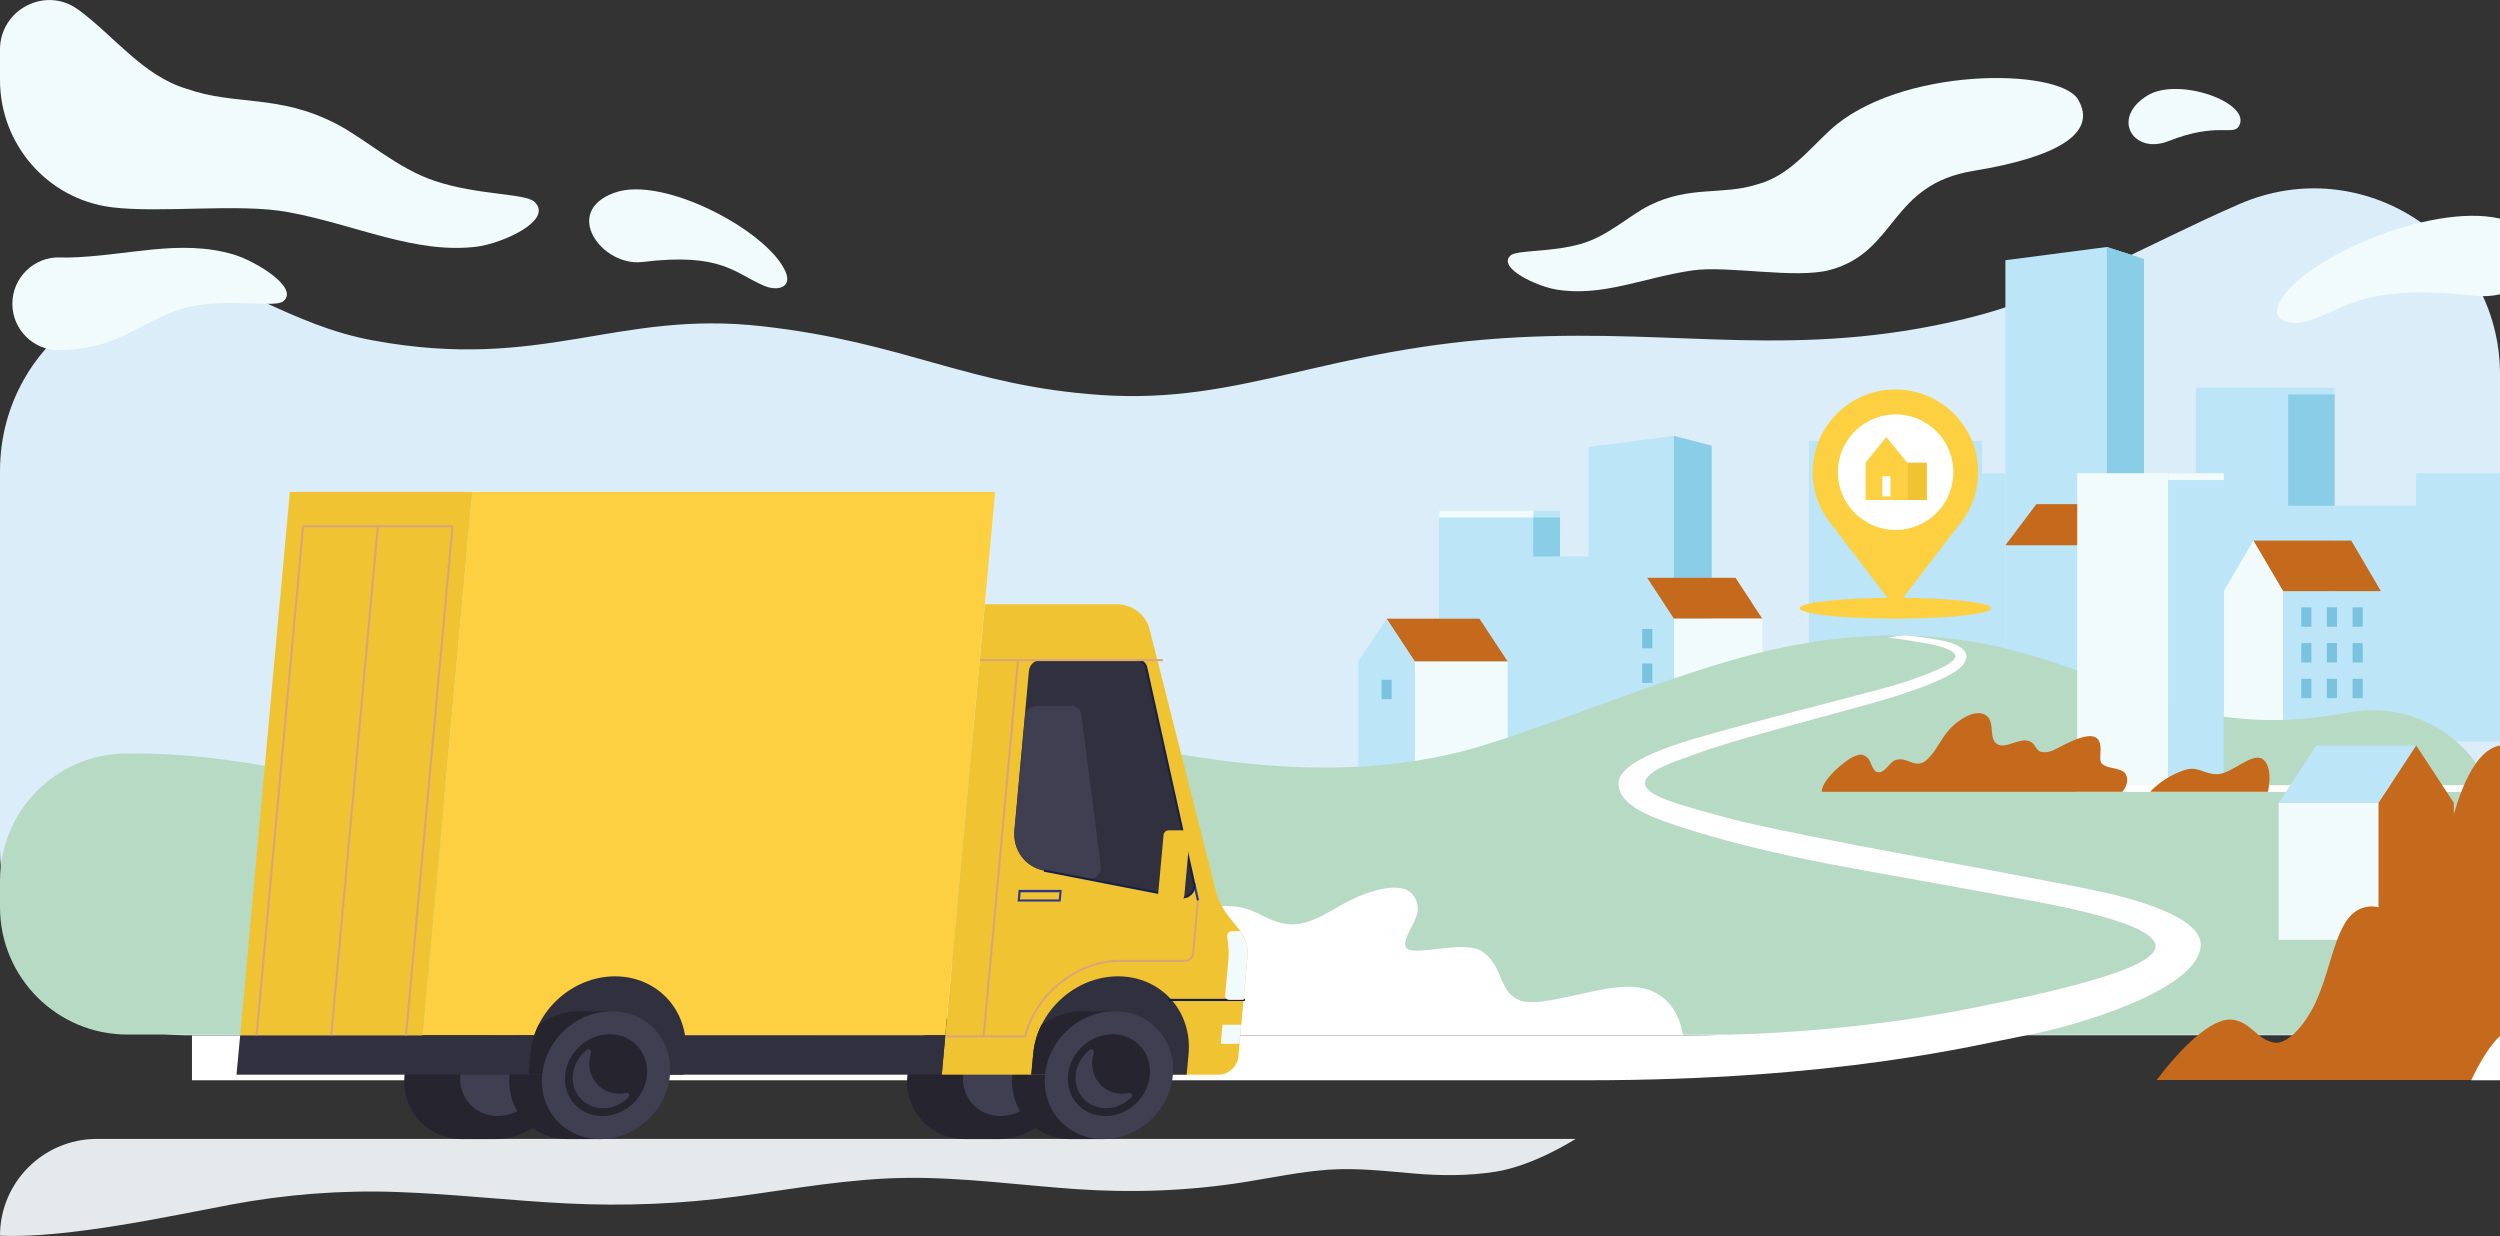 <svg width="1080" height="534" viewBox="0 0 1080 534" fill="none" xmlns="http://www.w3.org/2000/svg">
<rect x="0" y="0" width="1080" height="534" fill="#333333" stroke="none"/>
<g clip-path="url(#clip0)">
<path d="M161.289 147.091C234.504 160.556 266.127 133.818 329.245 140.931C391.411 147.917 417.89 166.716 475.738 170.654C536.825 174.782 573.718 149.886 656.331 145.694C726.054 142.138 776.282 155.157 848.544 137.819C890.898 127.657 926.522 105.936 967.415 88.153C1020.56 65.035 1080 103.84 1080 161.826V366.839C1080 411.233 1044 447.244 999.61 447.244H80.39C36.004 447.244 0 411.297 0 366.839V203.553C0 144.996 60.578 106.063 113.791 130.388C128.523 137.12 143.255 143.789 161.289 147.091Z" fill="#DBEDF8"/>
<path d="M686.239 193.073V240.389H673.92V220.637H621.66V336.862H739.452V192.565L723.132 188.31L686.239 193.073Z" fill="#BCE5F7"/>
<path d="M1080 204.441H1043.8V320.285H1080V204.441Z" fill="#BCE5F7"/>
<path d="M1043.81 218.478H1008.5V320.286H1043.81V218.478Z" fill="#BCE5F7"/>
<path d="M1008.5 167.542H948.619V320.349H1008.5V167.542Z" fill="#BCE5F7"/>
<path d="M1028.56 255.378H986.274L973.447 233.53H1015.74L1028.56 255.378Z" fill="#C5691C"/>
<path d="M973.447 233.53L960.684 255.378V342.134H986.274V255.378L973.447 233.53Z" fill="#F2FBFC"/>
<path d="M651.314 285.799H611.182L598.99 267.254H639.122L651.314 285.799Z" fill="#C5691C"/>
<path d="M651.315 285.799H611.184V336.862H651.315V285.799Z" fill="#F2FBFC"/>
<path d="M598.991 267.254L586.799 285.799V336.862H598.991H611.183V285.799L598.991 267.254Z" fill="#BCE5F7"/>
<path d="M739.452 336.862H723.133V188.31L739.452 192.565V336.862Z" fill="#8ACDE6"/>
<path d="M673.92 223.559H662.363V240.389H673.92V223.559Z" fill="#8ACDE6"/>
<path d="M761.296 267.254H723.133L711.576 249.598H749.739L761.296 267.254Z" fill="#C5691C"/>
<path d="M761.296 267.254H723.133V311.14H761.296V267.254Z" fill="#F2FBFC"/>
<path d="M856.347 320.321H866.316V204.477H856.347V320.321Z" fill="#BCE5F7"/>
<path d="M856.292 190.406H781.426V320.285H856.292V190.406Z" fill="#BCE5F7"/>
<path d="M866.324 112.414L910.139 106.698L926.204 111.906V320.286H866.324V112.414Z" fill="#BCE5F7"/>
<path d="M926.204 320.286H910.139V106.698L926.204 111.906V320.286Z" fill="#8ACDE6"/>
<path d="M866.324 235.562H897.375L910.774 217.779H879.723L866.324 235.562Z" fill="#C5691C"/>
<path d="M1080 391.862V361.885C1080 327.526 1048.89 301.486 1015.1 307.71C1004.63 309.616 993.704 311.077 982.274 311.077C937.888 311.077 916.743 293.802 872.357 281.671C834.447 271.255 795.332 272.589 755.327 283.195C718.878 292.849 678.175 310.378 641.599 321.746C603.627 333.559 563.812 333.496 524.951 328.161C486.025 322.763 457.959 314.316 417.509 314.316C388.236 314.316 365.313 318.126 346.39 323.525C327.658 328.86 309.624 336.798 290.764 341.625C252.284 351.469 217.422 348.167 178.624 342.705C138.937 337.116 102.996 325.049 55.054 325.493C54.8 325.493 54.546 325.493 54.356 325.493C24.13 325.811 0 350.39 0 380.494V391.862C0 422.284 24.638 446.926 55.054 446.926H1024.95C1055.36 446.926 1080 422.284 1080 391.862Z" fill="#B7DAC5"/>
<path d="M0 533.81C28.956 535.207 76.072 524.791 99.631 520.409C123.316 515.963 147.573 514.058 171.766 514.947C196.341 515.836 220.724 518.694 245.235 519.901C269.873 521.108 294.701 520.091 319.085 516.789C343.024 513.55 366.837 509.168 391.157 508.85C415.731 508.533 440.115 511.962 464.563 513.677C489.137 515.392 513.902 514.503 538.222 510.565C550.16 508.66 562.034 506.119 574.163 505.293C586.418 504.468 598.547 505.929 610.738 506.945C622.486 507.961 634.36 508.024 646.044 506.183C662.3 503.642 679.635 492.655 680.651 492.02H41.719C18.669 492.083 0 510.819 0 533.81Z" fill="#E6E9EC"/>
<path d="M936.618 204.441H897.375V342.07H936.618V204.441Z" fill="#F2FBFC"/>
<path d="M960.62 204.441H936.617V342.07H960.62V204.441Z" fill="#BCE5F7"/>
<path d="M1080 339.212H897.375V342.134H1080V339.212Z" fill="white"/>
<path d="M984.434 346.833H1027.55L1043.81 322.064H1000.63L984.434 346.833Z" fill="#BCE5F7"/>
<path d="M984.377 405.993H1027.56V346.864H984.377V405.993Z" fill="#F2FBFC"/>
<path d="M1043.8 322.064L1060.06 346.833V405.962H1027.55V346.833L1043.8 322.064Z" fill="#C5691C"/>
<path d="M1080 322.064C1067.17 324.16 1060.5 349.564 1058.66 356.995C1056.38 366.077 1051.81 396.563 1041.45 397.515C1034.79 398.15 1030.98 390.148 1022.28 391.799C1009.2 394.276 1008.56 414.6 1000.5 432.7C996.942 440.703 988.877 451.69 982.146 450.356C974.844 448.896 972.367 441.528 964.493 440.512C955.159 439.369 941.633 453.468 931.664 466.552H1079.81C1079.87 466.425 1080 466.298 1080.06 466.234V322.064H1080Z" fill="#C5691C"/>
<path d="M916.806 342.133C918.584 340.164 920.044 336.481 917.885 333.877C916.044 331.654 910.138 332.099 908.043 329.939C906.265 328.034 908.614 322.826 906.519 319.65C904.677 316.856 899.724 317.745 892.168 321.492C888.167 323.461 885.373 325.62 881.817 324.795C879.404 324.287 879.468 321.492 877.055 320.349C872.674 318.19 866.26 323.969 862.641 321.365C859.021 318.825 861.942 311.966 858.069 309.108C853.497 305.805 845.877 311.14 842.638 314.57C838.447 318.952 836.796 324.033 832.669 327.97C827.525 332.861 824.35 326.7 819.016 328.288C816.096 329.177 814.318 334.258 811.079 333.559C808.73 333.051 808.412 328.923 806.888 327.462C804.729 325.493 803.332 325.747 800.602 326.954C797.3 328.415 787.14 336.544 786.949 342.07H916.806V342.133Z" fill="#C5691C"/>
<path d="M1080 466.679V447.562C1077.59 449.785 1075.56 452.579 1073.71 455.374C1071.36 459.058 1069.4 462.805 1067.55 466.679H1080Z" fill="white"/>
<path d="M979.671 342.133C980.75 338.513 981.195 330.193 977.321 327.843C972.686 325.112 964.621 333.813 958.462 334.385C952.937 334.957 949.826 330.892 944.365 332.48C941.317 333.369 934.459 336.036 928.871 342.07H979.671V342.133Z" fill="#C5691C"/>
<path d="M936.671 207.368H960.674V204.447H936.671V207.368Z" fill="#F2FBFC"/>
<path d="M1008.56 170.4H988.496V218.477H1008.56V170.4Z" fill="#8ACDE6"/>
<path d="M727.069 447.244C725.735 439.242 721.1 427.111 704.844 426.286C690.811 425.587 666.236 435.558 656.902 432.256C647.314 428.89 649.727 417.712 640.519 411.17C632.582 405.581 610.103 413.774 607.436 409.328C605.15 405.454 613.278 397.388 612.452 391.672C610.484 377.192 589.846 385.194 580.322 390.465C574.099 393.895 567.177 398.658 559.875 399.293C552.191 399.929 545.397 395.292 541.333 393.641C525.267 387.036 509.837 396.372 497.772 403.612C481.961 413.139 464.625 419.935 445.449 418.156C435.479 417.204 415.731 414.155 403.666 415.743C380.362 418.728 359.534 437.4 352.803 447.244H727.069Z" fill="white"/>
<path d="M905.439 384.75C892.803 382.082 848.798 373.826 823.144 369.126C797.172 364.426 759.263 356.805 748.532 353.947C725.672 347.786 710.622 343.912 710.622 338.387C710.622 332.988 724.402 328.733 728.275 327.272C736.975 323.906 745.865 321.239 754.818 318.635C770.82 313.998 797.617 307.012 813.619 302.376C820.413 300.407 832.796 296.342 840.416 292.532C847.147 289.166 849.496 286.181 849.496 283.767C849.496 279.703 843.781 277.861 839.781 276.908C836.606 276.146 829.176 275.003 823.017 274.495C820.413 274.749 818.191 275.003 815.524 275.447C820.794 275.955 827.271 277.099 831.018 277.734C834.701 278.369 844.734 280.274 844.734 283.45C844.734 287.07 831.335 291.706 824.795 293.993C818.191 296.279 807.459 299.01 792.664 302.884C774.186 307.711 752.532 313.3 746.944 314.888C734.371 318.508 699.193 326.891 699.193 338.45C699.193 348.294 713.924 353.566 731.895 359.091C750.754 364.871 769.36 369.126 789.362 373.064C810.761 377.192 834.891 381.193 862.894 386.464C876.801 389.068 931.029 397.452 931.22 408.757C931.41 419.3 879.404 429.906 855.465 434.796C828.287 440.322 784.663 447.308 726.37 447.308C582.48 447.308 198.372 447.308 82.93 447.308V466.679H685.159C794.188 466.679 852.734 451.563 875.086 447.308C877.69 446.8 879.912 446.355 881.881 445.911C905.693 440.576 950.714 425.651 950.714 407.995C950.651 396.055 922.139 388.243 905.439 384.75ZM938.776 408.376C938.776 408.312 938.776 408.312 938.776 408.249C938.776 408.312 938.776 408.376 938.776 408.376Z" fill="white"/>
<path d="M621.733 223.533H662.373V220.612H621.733V223.533Z" fill="#F2FBFC"/>
<path d="M230.884 87.201C226.884 83.454 206.627 84.407 187.895 78.183C171.639 72.784 158.05 60.145 145.35 53.54C120.141 40.457 101.726 45.855 80.454 38.298C61.849 32.709 49.53 15.815 34.036 4.319C33.909 4.256 33.845 4.192 33.718 4.129C19.748 -6.16 0 4.065 0 21.404V34.614C0 62.305 20.51 85.931 47.942 89.487C48.069 89.487 48.26 89.551 48.387 89.551C69.341 92.155 103.504 87.709 124.523 91.647C153.796 97.045 179.577 110.002 206.373 106.508C217.041 105.048 239.33 95.204 230.884 87.201Z" fill="#F2FBFC"/>
<path d="M339.404 117.496C332.038 100.03 286.7 75.706 265.618 83.2C242.441 91.393 260.094 115.273 277.492 113.177C311.909 108.985 317.307 118.067 330.133 123.466C336.039 125.943 342.198 124.164 339.404 117.496Z" fill="#F2FBFC"/>
<path d="M984.306 131.658C981.321 139.025 990.021 141.057 997.958 138.39C1014.98 132.61 1021.2 122.639 1069.33 127.784C1073.01 128.165 1076.63 127.911 1080 127.148V94.44C1049.33 87.327 991.989 112.859 984.306 131.658Z" fill="#F2FBFC"/>
<path d="M672.143 125.053C692.273 128.419 710.116 119.845 731.261 116.797C746.438 114.637 775.838 120.607 790.57 116.606C819.653 108.794 816.097 79.706 852.609 73.8C887.978 68.02 906.52 57.731 897.694 42.933C889.439 29.151 820.161 28.643 790.316 56.461C780.791 65.353 772.346 76.15 759.138 79.643C744.152 84.47 730.055 80.024 712.592 88.725C703.766 93.107 694.876 101.808 683.383 105.238C670.048 109.175 655.062 107.842 652.458 110.446C646.871 115.907 664.206 123.719 672.143 125.053Z" fill="#F2FBFC"/>
<path d="M967.224 54.492C973.002 44.521 941.189 32.962 927.664 41.282C911.662 51.126 921.695 66.94 936.744 60.97C958.017 52.587 964.684 58.811 967.224 54.492Z" fill="#F2FBFC"/>
<path d="M998.53 262.364H994.148V270.747H998.53V262.364Z" fill="#7AC3DE"/>
<path d="M1009.58 262.364H1005.2V270.747H1009.58V262.364Z" fill="#7AC3DE"/>
<path d="M1020.69 262.364H1016.31V270.747H1020.69V262.364Z" fill="#7AC3DE"/>
<path d="M998.53 277.797H994.148V286.18H998.53V277.797Z" fill="#7AC3DE"/>
<path d="M1009.58 277.797H1005.2V286.18H1009.58V277.797Z" fill="#7AC3DE"/>
<path d="M1020.69 277.797H1016.31V286.18H1020.69V277.797Z" fill="#7AC3DE"/>
<path d="M998.53 293.23H994.148V301.614H998.53V293.23Z" fill="#7AC3DE"/>
<path d="M1009.58 293.23H1005.2V301.614H1009.58V293.23Z" fill="#7AC3DE"/>
<path d="M1020.69 293.23H1016.31V301.614H1020.69V293.23Z" fill="#7AC3DE"/>
<path d="M713.798 271.699H709.416V280.083H713.798V271.699Z" fill="#7AC3DE"/>
<path d="M713.798 286.625H709.416V295.008H713.798V286.625Z" fill="#7AC3DE"/>
<path d="M601.213 293.674H596.832V302.058H601.213V293.674Z" fill="#7AC3DE"/>
<path d="M100.901 109.938C77.406 103.015 54.864 110.7 29.273 111.271C28.257 111.271 27.241 111.271 26.098 111.208C14.795 110.763 5.334 119.909 5.334 131.214C5.334 142.455 14.541 151.474 25.781 151.283C32.512 151.156 39.624 150.267 47.434 147.473C58.547 143.535 70.421 134.389 84.645 131.976C101.091 129.181 118.808 132.929 122.3 130.198C129.73 124.418 110.172 112.669 100.901 109.938Z" fill="#F2FBFC"/>
<path d="M818.89 267.254C841.755 267.254 860.292 265.235 860.292 262.745C860.292 260.255 841.755 258.236 818.89 258.236C796.024 258.236 777.488 260.255 777.488 262.745C777.488 265.235 796.024 267.254 818.89 267.254Z" fill="#FDD041"/>
<path d="M791.776 227.306C786.378 221.018 783.076 212.889 783.076 203.997C783.076 184.245 799.078 168.24 818.826 168.24C838.575 168.24 854.577 184.245 854.577 203.997C854.577 212.889 851.275 221.081 845.877 227.306L818.763 262.681L791.776 227.306Z" fill="#FDD041"/>
<path d="M841.962 213.532C847.236 200.796 841.189 186.195 828.456 180.92C815.722 175.644 801.124 181.692 795.849 194.428C790.575 207.164 796.621 221.765 809.355 227.04C822.089 232.316 836.687 226.268 841.962 213.532Z" fill="white"/>
<path d="M823.906 216H805.936V199.868L814.889 188.754L823.906 199.868V216Z" fill="#FDD041"/>
<path d="M832.415 199.869H823.906V216H832.415V199.869Z" fill="#F0C332"/>
<path d="M816.668 205.712H813.176V214.476H816.668V205.712Z" fill="white"/>
<path d="M204.912 436.829C189.673 436.829 176.147 449.213 174.75 464.456C173.353 479.699 184.593 492.083 199.832 492.083H213.993L219.073 436.829H204.912Z" fill="#25242F"/>
<path d="M234.777 483.561C246.315 472.536 247.499 455.045 237.421 444.494C227.343 433.942 209.819 434.326 198.281 445.351C186.742 456.376 185.559 473.867 195.637 484.418C205.715 494.97 223.238 494.586 234.777 483.561Z" fill="#25242F"/>
<path d="M228.198 476.669C235.578 469.618 236.336 458.432 229.892 451.686C223.447 444.939 212.241 445.186 204.862 452.237C197.482 459.288 196.724 470.473 203.168 477.22C209.612 483.967 220.819 483.72 228.198 476.669Z" fill="#403E51"/>
<path d="M250.25 436.829C235.01 436.829 221.485 449.213 220.088 464.456C218.691 479.699 229.93 492.083 245.17 492.083H259.267L264.347 436.829H250.25Z" fill="#25242F"/>
<path d="M422.145 436.829C406.905 436.829 393.38 449.213 391.983 464.456C390.586 479.699 401.825 492.083 417.065 492.083H431.162L436.242 436.829H422.145Z" fill="#25242F"/>
<path d="M452.019 483.564C463.557 472.54 464.741 455.049 454.663 444.497C444.585 433.946 427.061 434.33 415.523 445.355C403.985 456.38 402.801 473.871 412.879 484.422C422.957 494.973 440.481 494.589 452.019 483.564Z" fill="#25242F"/>
<path d="M445.438 476.68C452.818 469.629 453.576 458.444 447.132 451.697C440.688 444.95 429.481 445.197 422.102 452.248C414.722 459.299 413.964 470.485 420.408 477.231C426.853 483.978 438.059 483.731 445.438 476.68Z" fill="#403E51"/>
<path d="M467.483 436.829C452.243 436.829 438.717 449.213 437.32 464.456C435.923 479.699 447.163 492.083 462.403 492.083H476.5L481.58 436.829H467.483Z" fill="#25242F"/>
<path d="M535.807 402.215L530.6 395.673C528.06 392.434 526.219 388.75 525.203 384.686L496.692 272.081C495.041 265.476 489.199 261.03 482.214 261.03H425.445L406.84 464.265H526.41C530.727 464.265 534.601 460.772 534.982 456.39L538.919 413.075C539.3 409.074 538.157 405.2 535.807 402.215Z" fill="#F0C332"/>
<path d="M445.512 464.265L446.337 455.374C448.052 436.828 464.435 421.776 482.976 421.776C501.518 421.776 515.171 436.828 513.456 455.374L512.631 464.265H445.512Z" fill="#31303E"/>
<path d="M446.337 455.31L445.512 464.202H479.103L481.579 436.829H467.483C461.069 436.829 454.973 439.052 449.893 442.735C447.988 446.609 446.718 450.865 446.337 455.31Z" fill="#25242F"/>
<path d="M497.302 483.582C508.841 472.557 510.024 455.066 499.946 444.515C489.868 433.964 472.344 434.348 460.806 445.373C449.268 456.398 448.084 473.889 458.162 484.44C468.24 494.991 485.764 494.607 497.302 483.582Z" fill="#403E51"/>
<path d="M490.724 476.691C498.103 469.64 498.861 458.455 492.417 451.708C485.973 444.961 474.767 445.208 467.387 452.259C460.008 459.31 459.249 470.496 465.694 477.242C472.138 483.989 483.344 483.742 490.724 476.691Z" fill="#25242F"/>
<path d="M472.562 454.802C472.117 456.199 471.863 457.66 471.8 459.185C471.673 466.171 476.689 471.823 483.611 472.395C485.008 472.522 486.405 472.395 487.738 472.141C488.881 471.887 489.58 473.284 488.691 474.11C485.77 476.968 481.833 478.809 477.642 478.746C469.768 478.746 463.926 472.204 464.688 464.329C465.132 460.01 467.418 456.2 470.657 453.596C471.673 452.833 472.943 453.659 472.562 454.802Z" fill="#403E51"/>
<path d="M439.321 285.171L424.436 447.709L425.384 447.796L440.27 285.258L439.321 285.171Z" fill="#DCA577"/>
<path d="M458.211 389.45H439.605L440.05 384.432H458.655L458.211 389.45ZM440.621 388.56H457.385L457.703 385.448H440.939L440.621 388.56Z" fill="#30358C"/>
<path d="M511.87 415.615H483.549V414.663H511.87C513.457 414.663 514.854 413.393 514.981 411.805L517.077 388.941L517.966 389.004L515.87 411.868C515.68 413.901 513.902 415.615 511.87 415.615Z" fill="#DCA577"/>
<path d="M537.777 431.493H504.566V432.446H537.777V431.493Z" fill="#182047"/>
<path d="M438.21 358.71L444.497 289.737C444.751 287.197 446.973 285.164 449.513 285.164H491.105C493.137 285.164 494.788 286.434 495.169 288.403L515.934 381.701C516.696 385.003 513.521 388.242 510.155 387.544L451.037 376.048C442.846 374.461 437.448 367.157 438.21 358.71Z" fill="#31303E"/>
<path d="M447.735 304.916H462.975C465.134 304.916 466.848 306.44 467.102 308.536L475.548 374.27C475.929 377.509 472.881 380.367 469.706 379.732L451.037 376.112C442.845 374.524 437.511 367.22 438.273 358.773L442.782 309.552C442.972 306.949 445.195 304.916 447.735 304.916Z" fill="#403E51"/>
<path d="M516.368 381.542L515.439 381.748L517.062 389.064L517.991 388.858L516.368 381.542Z" fill="#30358C"/>
<path d="M510.981 388.116C510.663 388.116 510.346 388.116 510.028 388.052L450.91 376.557L451.101 375.668L510.219 387.163C511.616 387.417 513.14 386.909 514.219 385.829C515.299 384.75 515.743 383.226 515.426 381.828L494.725 288.531C494.344 286.816 492.883 285.673 491.105 285.673V284.72C493.328 284.72 495.169 286.181 495.614 288.277L516.315 381.574C516.696 383.289 516.124 385.067 514.854 386.401C513.838 387.481 512.441 388.116 510.981 388.116Z" fill="#182047"/>
<path d="M502.089 389.005H509.455C510.535 389.005 511.487 388.116 511.614 387.036L514.027 360.679C514.154 359.599 513.329 358.71 512.249 358.71H504.82C503.74 358.71 502.788 359.599 502.661 360.679L500.248 387.036C500.184 388.116 501.01 389.005 502.089 389.005Z" fill="#F0C332"/>
<path d="M527.363 450.928H535.428L536.19 442.671H528.125L527.363 450.928Z" fill="#F2FBFC"/>
<path d="M530.156 404.628L530.537 407.867C530.791 410.153 530.854 412.44 530.664 414.79L529.267 429.969C529.14 431.049 529.965 431.938 531.045 431.938H537.204L538.919 413.075C539.3 409.074 538.157 405.263 535.807 402.278H532.251C531.045 402.215 529.965 403.358 530.156 404.628Z" fill="#F2FBFC"/>
<path d="M423.287 284.72L423.16 285.609H502.344V284.72H423.287Z" fill="#DCA577"/>
<path d="M442.528 447.245H408.429L408.365 448.197H443.29L443.354 447.816C447.798 429.715 465.515 415.553 483.612 415.553V414.6C465.197 414.663 447.227 428.953 442.528 447.245Z" fill="#DCA577"/>
<path d="M204.023 212.508H429.891L408.365 447.244H182.561L204.023 212.508Z" fill="#FDD041"/>
<path d="M406.841 464.265H102.17L103.757 447.244H408.365L406.841 464.265Z" fill="#31303E"/>
<path d="M182.561 447.244H103.758L125.221 212.508H204.024L182.561 447.244Z" fill="#F0C332"/>
<path d="M228.344 464.265L229.042 455.374C230.757 436.828 247.14 421.776 265.681 421.776C284.223 421.776 297.876 436.828 296.161 455.374L295.336 464.265H228.344Z" fill="#31303E"/>
<path d="M264.347 436.829L261.87 464.202H228.406L229.105 455.31C229.486 450.865 230.756 446.609 232.724 442.735C237.741 439.052 243.9 436.829 250.314 436.829H264.347Z" fill="#25242F"/>
<path d="M280.06 483.578C291.598 472.553 292.782 455.062 282.704 444.511C272.626 433.96 255.102 434.344 243.564 445.368C232.026 456.393 230.842 473.884 240.92 484.436C250.998 494.987 268.522 494.603 280.06 483.578Z" fill="#403E51"/>
<path d="M273.481 476.686C280.861 469.634 281.619 458.449 275.175 451.702C268.731 444.956 257.524 445.203 250.145 452.254C242.765 459.305 242.007 470.49 248.451 477.237C254.896 483.983 266.102 483.737 273.481 476.686Z" fill="#25242F"/>
<path d="M255.331 454.802C254.887 456.199 254.633 457.66 254.569 459.185C254.442 466.171 259.459 471.823 266.38 472.395C267.777 472.522 269.174 472.395 270.508 472.141C271.651 471.887 272.349 473.284 271.46 474.11C268.539 476.968 264.602 478.809 260.411 478.746C252.537 478.746 246.695 472.204 247.457 464.329C247.902 460.01 250.188 456.2 253.426 453.596C254.442 452.833 255.712 453.659 255.331 454.802Z" fill="#403E51"/>
<path d="M195.578 226.861H130.999V227.814H195.578V226.861Z" fill="#DCA577"/>
<path d="M130.467 227.311L110.363 447.213L111.312 447.3L131.415 227.398L130.467 227.311Z" fill="#DCA577"/>
<path d="M195.014 227.348L174.911 447.25L175.859 447.337L195.962 227.435L195.014 227.348Z" fill="#DCA577"/>
<path d="M162.74 227.33L142.637 447.231L143.585 447.318L163.689 227.416L162.74 227.33Z" fill="#DCA577"/>
</g>
<defs>
<clipPath id="clip0">
<rect width="1080" height="534" fill="white"/>
</clipPath>
</defs>
</svg>
